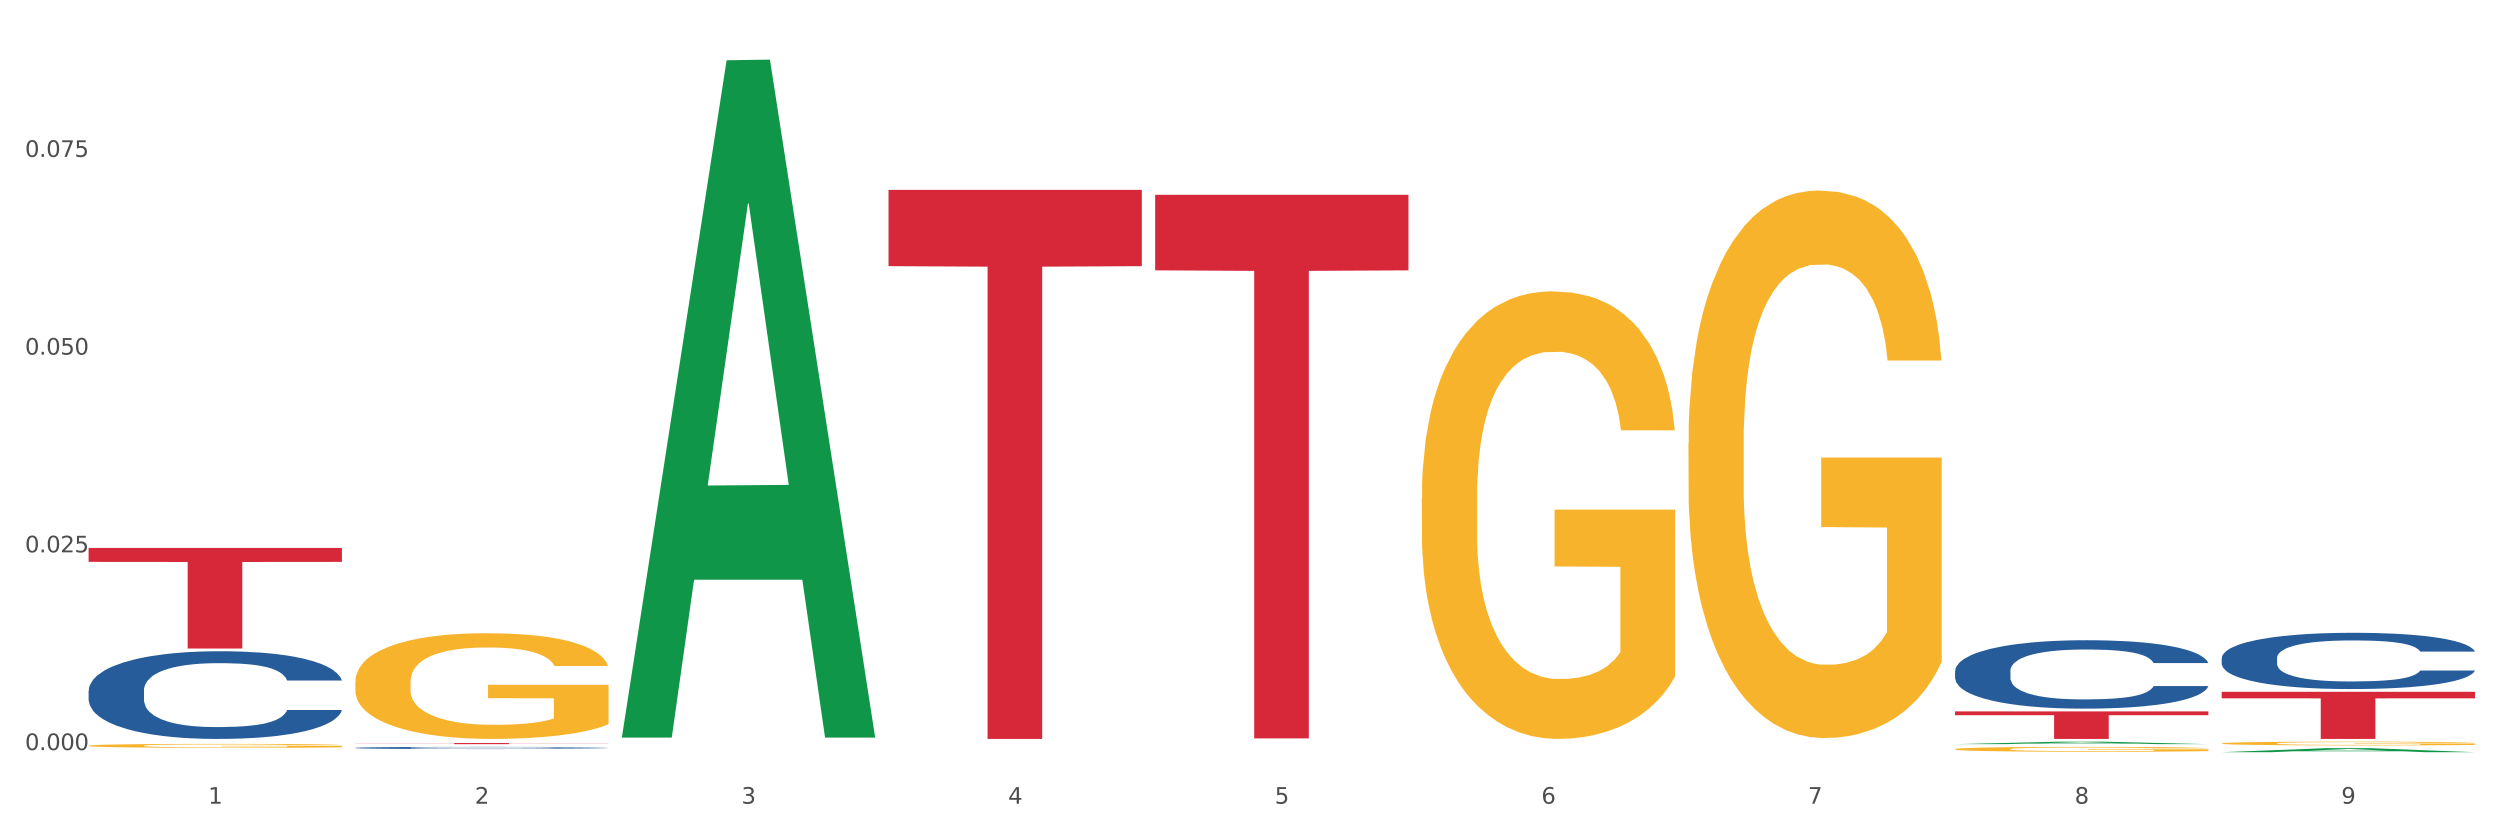 <?xml version="1.0" encoding="utf-8" standalone="no"?>
<!DOCTYPE svg PUBLIC "-//W3C//DTD SVG 1.1//EN"
  "http://www.w3.org/Graphics/SVG/1.1/DTD/svg11.dtd">
<svg xmlns:xlink="http://www.w3.org/1999/xlink" width="1080pt" height="360pt" viewBox="0 0 1080 360" xmlns="http://www.w3.org/2000/svg" version="1.1">
 <rect x="0" y="0" width="1080" height="360" fill="#333333" stroke="none"/>
 <defs>
  <style type="text/css">*{stroke-linejoin: round; stroke-linecap: butt}</style>
 </defs>
 <g id="figure_1">
  <g id="patch_1">
   <path d="M 0 360 
L 1080 360 
L 1080 0 
L 0 0 
z
" style="fill: #ffffff; stroke: #ffffff; stroke-linejoin: miter"/>
  </g>
  <g id="axes_1">
   <g id="matplotlib.axis_1">
    <g id="xtick_1">
     <g id="text_1">
      <!-- 1 -->
      <g style="fill: #4d4d4d" transform="translate(89.942 347.204) scale(0.096 -0.096)">
       <defs>
        <path id="DejaVuSans-31" d="M 794 531 
L 1825 531 
L 1825 4091 
L 703 3866 
L 703 4441 
L 1819 4666 
L 2450 4666 
L 2450 531 
L 3481 531 
L 3481 0 
L 794 0 
L 794 531 
z
" transform="scale(0.016)"/>
       </defs>
       <use xlink:href="#DejaVuSans-31"/>
      </g>
     </g>
    </g>
    <g id="xtick_2">
     <g id="text_2">
      <!-- 2 -->
      <g style="fill: #4d4d4d" transform="translate(205.129 347.204) scale(0.096 -0.096)">
       <defs>
        <path id="DejaVuSans-32" d="M 1228 531 
L 3431 531 
L 3431 0 
L 469 0 
L 469 531 
Q 828 903 1448 1529 
Q 2069 2156 2228 2338 
Q 2531 2678 2651 2914 
Q 2772 3150 2772 3378 
Q 2772 3750 2511 3984 
Q 2250 4219 1831 4219 
Q 1534 4219 1204 4116 
Q 875 4013 500 3803 
L 500 4441 
Q 881 4594 1212 4672 
Q 1544 4750 1819 4750 
Q 2544 4750 2975 4387 
Q 3406 4025 3406 3419 
Q 3406 3131 3298 2873 
Q 3191 2616 2906 2266 
Q 2828 2175 2409 1742 
Q 1991 1309 1228 531 
z
" transform="scale(0.016)"/>
       </defs>
       <use xlink:href="#DejaVuSans-32"/>
      </g>
     </g>
    </g>
    <g id="xtick_3">
     <g id="text_3">
      <!-- 3 -->
      <g style="fill: #4d4d4d" transform="translate(320.315 347.204) scale(0.096 -0.096)">
       <defs>
        <path id="DejaVuSans-33" d="M 2597 2516 
Q 3050 2419 3304 2112 
Q 3559 1806 3559 1356 
Q 3559 666 3084 287 
Q 2609 -91 1734 -91 
Q 1441 -91 1130 -33 
Q 819 25 488 141 
L 488 750 
Q 750 597 1062 519 
Q 1375 441 1716 441 
Q 2309 441 2620 675 
Q 2931 909 2931 1356 
Q 2931 1769 2642 2001 
Q 2353 2234 1838 2234 
L 1294 2234 
L 1294 2753 
L 1863 2753 
Q 2328 2753 2575 2939 
Q 2822 3125 2822 3475 
Q 2822 3834 2567 4026 
Q 2313 4219 1838 4219 
Q 1578 4219 1281 4162 
Q 984 4106 628 3988 
L 628 4550 
Q 988 4650 1302 4700 
Q 1616 4750 1894 4750 
Q 2613 4750 3031 4423 
Q 3450 4097 3450 3541 
Q 3450 3153 3228 2886 
Q 3006 2619 2597 2516 
z
" transform="scale(0.016)"/>
       </defs>
       <use xlink:href="#DejaVuSans-33"/>
      </g>
     </g>
    </g>
    <g id="xtick_4">
     <g id="text_4">
      <!-- 4 -->
      <g style="fill: #4d4d4d" transform="translate(435.501 347.204) scale(0.096 -0.096)">
       <defs>
        <path id="DejaVuSans-34" d="M 2419 4116 
L 825 1625 
L 2419 1625 
L 2419 4116 
z
M 2253 4666 
L 3047 4666 
L 3047 1625 
L 3713 1625 
L 3713 1100 
L 3047 1100 
L 3047 0 
L 2419 0 
L 2419 1100 
L 313 1100 
L 313 1709 
L 2253 4666 
z
" transform="scale(0.016)"/>
       </defs>
       <use xlink:href="#DejaVuSans-34"/>
      </g>
     </g>
    </g>
    <g id="xtick_5">
     <g id="text_5">
      <!-- 5 -->
      <g style="fill: #4d4d4d" transform="translate(550.688 347.204) scale(0.096 -0.096)">
       <defs>
        <path id="DejaVuSans-35" d="M 691 4666 
L 3169 4666 
L 3169 4134 
L 1269 4134 
L 1269 2991 
Q 1406 3038 1543 3061 
Q 1681 3084 1819 3084 
Q 2600 3084 3056 2656 
Q 3513 2228 3513 1497 
Q 3513 744 3044 326 
Q 2575 -91 1722 -91 
Q 1428 -91 1123 -41 
Q 819 9 494 109 
L 494 744 
Q 775 591 1075 516 
Q 1375 441 1709 441 
Q 2250 441 2565 725 
Q 2881 1009 2881 1497 
Q 2881 1984 2565 2268 
Q 2250 2553 1709 2553 
Q 1456 2553 1204 2497 
Q 953 2441 691 2322 
L 691 4666 
z
" transform="scale(0.016)"/>
       </defs>
       <use xlink:href="#DejaVuSans-35"/>
      </g>
     </g>
    </g>
    <g id="xtick_6">
     <g id="text_6">
      <!-- 6 -->
      <g style="fill: #4d4d4d" transform="translate(665.874 347.204) scale(0.096 -0.096)">
       <defs>
        <path id="DejaVuSans-36" d="M 2113 2584 
Q 1688 2584 1439 2293 
Q 1191 2003 1191 1497 
Q 1191 994 1439 701 
Q 1688 409 2113 409 
Q 2538 409 2786 701 
Q 3034 994 3034 1497 
Q 3034 2003 2786 2293 
Q 2538 2584 2113 2584 
z
M 3366 4563 
L 3366 3988 
Q 3128 4100 2886 4159 
Q 2644 4219 2406 4219 
Q 1781 4219 1451 3797 
Q 1122 3375 1075 2522 
Q 1259 2794 1537 2939 
Q 1816 3084 2150 3084 
Q 2853 3084 3261 2657 
Q 3669 2231 3669 1497 
Q 3669 778 3244 343 
Q 2819 -91 2113 -91 
Q 1303 -91 875 529 
Q 447 1150 447 2328 
Q 447 3434 972 4092 
Q 1497 4750 2381 4750 
Q 2619 4750 2861 4703 
Q 3103 4656 3366 4563 
z
" transform="scale(0.016)"/>
       </defs>
       <use xlink:href="#DejaVuSans-36"/>
      </g>
     </g>
    </g>
    <g id="xtick_7">
     <g id="text_7">
      <!-- 7 -->
      <g style="fill: #4d4d4d" transform="translate(781.06 347.204) scale(0.096 -0.096)">
       <defs>
        <path id="DejaVuSans-37" d="M 525 4666 
L 3525 4666 
L 3525 4397 
L 1831 0 
L 1172 0 
L 2766 4134 
L 525 4134 
L 525 4666 
z
" transform="scale(0.016)"/>
       </defs>
       <use xlink:href="#DejaVuSans-37"/>
      </g>
     </g>
    </g>
    <g id="xtick_8">
     <g id="text_8">
      <!-- 8 -->
      <g style="fill: #4d4d4d" transform="translate(896.246 347.204) scale(0.096 -0.096)">
       <defs>
        <path id="DejaVuSans-38" d="M 2034 2216 
Q 1584 2216 1326 1975 
Q 1069 1734 1069 1313 
Q 1069 891 1326 650 
Q 1584 409 2034 409 
Q 2484 409 2743 651 
Q 3003 894 3003 1313 
Q 3003 1734 2745 1975 
Q 2488 2216 2034 2216 
z
M 1403 2484 
Q 997 2584 770 2862 
Q 544 3141 544 3541 
Q 544 4100 942 4425 
Q 1341 4750 2034 4750 
Q 2731 4750 3128 4425 
Q 3525 4100 3525 3541 
Q 3525 3141 3298 2862 
Q 3072 2584 2669 2484 
Q 3125 2378 3379 2068 
Q 3634 1759 3634 1313 
Q 3634 634 3220 271 
Q 2806 -91 2034 -91 
Q 1263 -91 848 271 
Q 434 634 434 1313 
Q 434 1759 690 2068 
Q 947 2378 1403 2484 
z
M 1172 3481 
Q 1172 3119 1398 2916 
Q 1625 2713 2034 2713 
Q 2441 2713 2670 2916 
Q 2900 3119 2900 3481 
Q 2900 3844 2670 4047 
Q 2441 4250 2034 4250 
Q 1625 4250 1398 4047 
Q 1172 3844 1172 3481 
z
" transform="scale(0.016)"/>
       </defs>
       <use xlink:href="#DejaVuSans-38"/>
      </g>
     </g>
    </g>
    <g id="xtick_9">
     <g id="text_9">
      <!-- 9 -->
      <g style="fill: #4d4d4d" transform="translate(1011.433 347.204) scale(0.096 -0.096)">
       <defs>
        <path id="DejaVuSans-39" d="M 703 97 
L 703 672 
Q 941 559 1184 500 
Q 1428 441 1663 441 
Q 2288 441 2617 861 
Q 2947 1281 2994 2138 
Q 2813 1869 2534 1725 
Q 2256 1581 1919 1581 
Q 1219 1581 811 2004 
Q 403 2428 403 3163 
Q 403 3881 828 4315 
Q 1253 4750 1959 4750 
Q 2769 4750 3195 4129 
Q 3622 3509 3622 2328 
Q 3622 1225 3098 567 
Q 2575 -91 1691 -91 
Q 1453 -91 1209 -44 
Q 966 3 703 97 
z
M 1959 2075 
Q 2384 2075 2632 2365 
Q 2881 2656 2881 3163 
Q 2881 3666 2632 3958 
Q 2384 4250 1959 4250 
Q 1534 4250 1286 3958 
Q 1038 3666 1038 3163 
Q 1038 2656 1286 2365 
Q 1534 2075 1959 2075 
z
" transform="scale(0.016)"/>
       </defs>
       <use xlink:href="#DejaVuSans-39"/>
      </g>
     </g>
    </g>
    <g id="xtick_10"/>
    <g id="xtick_11"/>
    <g id="xtick_12"/>
    <g id="xtick_13"/>
    <g id="xtick_14"/>
    <g id="xtick_15"/>
    <g id="xtick_16"/>
    <g id="xtick_17"/>
   </g>
   <g id="matplotlib.axis_2">
    <g id="ytick_1">
     <g id="text_10">
      <!-- 0.000 -->
      <g style="fill: #4d4d4d" transform="translate(10.8 324.041) scale(0.096 -0.096)">
       <defs>
        <path id="DejaVuSans-30" d="M 2034 4250 
Q 1547 4250 1301 3770 
Q 1056 3291 1056 2328 
Q 1056 1369 1301 889 
Q 1547 409 2034 409 
Q 2525 409 2770 889 
Q 3016 1369 3016 2328 
Q 3016 3291 2770 3770 
Q 2525 4250 2034 4250 
z
M 2034 4750 
Q 2819 4750 3233 4129 
Q 3647 3509 3647 2328 
Q 3647 1150 3233 529 
Q 2819 -91 2034 -91 
Q 1250 -91 836 529 
Q 422 1150 422 2328 
Q 422 3509 836 4129 
Q 1250 4750 2034 4750 
z
" transform="scale(0.016)"/>
        <path id="DejaVuSans-2e" d="M 684 794 
L 1344 794 
L 1344 0 
L 684 0 
L 684 794 
z
" transform="scale(0.016)"/>
       </defs>
       <use xlink:href="#DejaVuSans-30"/>
       <use xlink:href="#DejaVuSans-2e" transform="translate(63.623 0)"/>
       <use xlink:href="#DejaVuSans-30" transform="translate(95.41 0)"/>
       <use xlink:href="#DejaVuSans-30" transform="translate(159.033 0)"/>
       <use xlink:href="#DejaVuSans-30" transform="translate(222.656 0)"/>
      </g>
     </g>
    </g>
    <g id="ytick_2">
     <g id="text_11">
      <!-- 0.025 -->
      <g style="fill: #4d4d4d" transform="translate(10.8 238.621) scale(0.096 -0.096)">
       <use xlink:href="#DejaVuSans-30"/>
       <use xlink:href="#DejaVuSans-2e" transform="translate(63.623 0)"/>
       <use xlink:href="#DejaVuSans-30" transform="translate(95.41 0)"/>
       <use xlink:href="#DejaVuSans-32" transform="translate(159.033 0)"/>
       <use xlink:href="#DejaVuSans-35" transform="translate(222.656 0)"/>
      </g>
     </g>
    </g>
    <g id="ytick_3">
     <g id="text_12">
      <!-- 0.050 -->
      <g style="fill: #4d4d4d" transform="translate(10.8 153.201) scale(0.096 -0.096)">
       <use xlink:href="#DejaVuSans-30"/>
       <use xlink:href="#DejaVuSans-2e" transform="translate(63.623 0)"/>
       <use xlink:href="#DejaVuSans-30" transform="translate(95.41 0)"/>
       <use xlink:href="#DejaVuSans-35" transform="translate(159.033 0)"/>
       <use xlink:href="#DejaVuSans-30" transform="translate(222.656 0)"/>
      </g>
     </g>
    </g>
    <g id="ytick_4">
     <g id="text_13">
      <!-- 0.075 -->
      <g style="fill: #4d4d4d" transform="translate(10.8 67.781) scale(0.096 -0.096)">
       <use xlink:href="#DejaVuSans-30"/>
       <use xlink:href="#DejaVuSans-2e" transform="translate(63.623 0)"/>
       <use xlink:href="#DejaVuSans-30" transform="translate(95.41 0)"/>
       <use xlink:href="#DejaVuSans-37" transform="translate(159.033 0)"/>
       <use xlink:href="#DejaVuSans-35" transform="translate(222.656 0)"/>
      </g>
     </g>
    </g>
    <g id="ytick_5"/>
    <g id="ytick_6"/>
    <g id="ytick_7"/>
    <g id="ytick_8"/>
   </g>
   <g id="PolyCollection_1">
    <path d="M 268.656 318.095 
L 268.768 317.82 
L 313.893 26.035 
L 332.62 25.759 
L 378.082 318.645 
L 356.423 318.645 
L 346.608 250.443 
L 300.017 250.443 
L 299.679 251.543 
L 290.202 318.645 
L 268.656 318.645 
L 268.656 318.095 
L 305.883 209.741 
L 340.742 209.466 
L 323.482 88.187 
L 323.256 87.637 
L 323.031 88.462 
L 305.77 209.466 
L 305.883 209.741 
L 268.656 318.095 
z
" clip-path="url(#p4f42f51619)" style="fill: #109648"/>
    <path d="M 614.214 215.208 
L 614.343 215.031 
L 614.343 208.674 
L 614.602 203.2 
L 615.894 189.957 
L 617.832 179.009 
L 619.253 173.181 
L 620.674 168.414 
L 622.353 163.646 
L 624.421 158.702 
L 628.167 151.462 
L 630.493 147.754 
L 633.335 143.869 
L 638.503 138.218 
L 642.249 135.04 
L 646.125 132.391 
L 652.456 129.212 
L 656.59 127.8 
L 660.982 126.74 
L 666.279 126.034 
L 670.284 125.857 
L 679.069 126.387 
L 686.563 127.976 
L 690.18 129.212 
L 694.831 131.331 
L 697.286 132.744 
L 701.291 135.569 
L 705.425 139.278 
L 708.267 142.456 
L 712.531 148.46 
L 715.76 154.464 
L 718.732 161.88 
L 720.282 167.001 
L 721.445 171.769 
L 722.478 177.243 
L 723.512 185.895 
L 700.257 185.895 
L 699.353 179.715 
L 697.932 173.888 
L 695.865 168.237 
L 694.056 164.705 
L 690.955 160.291 
L 688.113 157.466 
L 685.142 155.347 
L 681.524 153.581 
L 678.682 152.698 
L 674.677 151.992 
L 666.796 152.168 
L 661.499 153.581 
L 657.882 155.347 
L 655.556 156.936 
L 653.489 158.702 
L 651.164 161.174 
L 648.451 164.882 
L 646.513 168.237 
L 644.575 172.475 
L 643.024 176.713 
L 641.603 181.657 
L 640.441 186.955 
L 639.536 192.429 
L 638.761 199.139 
L 638.115 210.264 
L 638.115 234.455 
L 638.373 239.929 
L 639.019 247.169 
L 639.795 252.643 
L 641.087 259.177 
L 642.249 263.591 
L 644.446 269.948 
L 646.9 275.246 
L 648.838 278.601 
L 650.776 281.426 
L 654.135 285.311 
L 657.882 288.49 
L 661.112 290.432 
L 665.504 292.198 
L 668.476 292.904 
L 671.059 293.257 
L 677.39 293.257 
L 681.912 292.728 
L 686.95 291.491 
L 690.826 289.902 
L 694.056 287.96 
L 697.673 284.781 
L 699.999 281.779 
L 699.999 244.874 
L 671.576 244.697 
L 671.576 220.152 
L 723.641 220.152 
L 723.641 292.198 
L 721.445 295.906 
L 718.99 299.261 
L 716.406 302.263 
L 712.531 305.971 
L 707.88 309.503 
L 703.745 311.975 
L 699.353 314.094 
L 694.185 316.036 
L 687.467 317.802 
L 683.333 318.509 
L 678.165 319.038 
L 672.093 319.215 
L 666.796 318.862 
L 661.628 317.979 
L 656.202 316.39 
L 650.905 314.094 
L 646.9 311.798 
L 642.895 308.973 
L 638.632 305.265 
L 635.273 301.733 
L 632.689 298.555 
L 629.847 294.493 
L 626.746 289.196 
L 624.421 284.428 
L 622.353 279.484 
L 620.157 273.127 
L 618.607 267.653 
L 617.057 260.766 
L 616.152 255.645 
L 615.119 247.699 
L 614.343 236.574 
L 614.214 215.208 
z
" clip-path="url(#p4f42f51619)" style="fill: #f7b32b"/>
    <path d="M 729.401 191.611 
L 729.53 191.395 
L 729.53 183.618 
L 729.788 176.921 
L 731.08 160.719 
L 733.018 147.325 
L 734.439 140.196 
L 735.86 134.363 
L 737.54 128.53 
L 739.607 122.482 
L 743.353 113.624 
L 745.679 109.088 
L 748.521 104.335 
L 753.689 97.422 
L 757.436 93.534 
L 761.311 90.293 
L 767.642 86.405 
L 771.776 84.677 
L 776.169 83.381 
L 781.466 82.516 
L 785.471 82.3 
L 794.256 82.948 
L 801.749 84.893 
L 805.366 86.405 
L 810.017 88.997 
L 812.472 90.725 
L 816.477 94.182 
L 820.611 98.719 
L 823.453 102.607 
L 827.717 109.952 
L 830.947 117.297 
L 833.918 126.37 
L 835.468 132.635 
L 836.631 138.468 
L 837.665 145.165 
L 838.698 155.75 
L 815.443 155.75 
L 814.539 148.189 
L 813.118 141.06 
L 811.051 134.147 
L 809.242 129.827 
L 806.142 124.426 
L 803.299 120.969 
L 800.328 118.377 
L 796.71 116.217 
L 793.868 115.137 
L 789.863 114.273 
L 781.982 114.489 
L 776.685 116.217 
L 773.068 118.377 
L 770.742 120.321 
L 768.675 122.482 
L 766.35 125.506 
L 763.637 130.043 
L 761.699 134.147 
L 759.761 139.332 
L 758.211 144.517 
L 756.79 150.565 
L 755.627 157.046 
L 754.722 163.743 
L 753.947 171.952 
L 753.301 185.562 
L 753.301 215.158 
L 753.56 221.855 
L 754.206 230.712 
L 754.981 237.409 
L 756.273 245.402 
L 757.436 250.802 
L 759.632 258.579 
L 762.087 265.06 
L 764.024 269.165 
L 765.962 272.621 
L 769.321 277.374 
L 773.068 281.262 
L 776.298 283.639 
L 780.69 285.799 
L 783.662 286.663 
L 786.246 287.095 
L 792.576 287.095 
L 797.098 286.447 
L 802.137 284.935 
L 806.012 282.991 
L 809.242 280.614 
L 812.86 276.726 
L 815.185 273.053 
L 815.185 227.903 
L 786.762 227.687 
L 786.762 197.659 
L 838.827 197.659 
L 838.827 285.799 
L 836.631 290.336 
L 834.177 294.44 
L 831.593 298.113 
L 827.717 302.649 
L 823.066 306.97 
L 818.932 309.994 
L 814.539 312.586 
L 809.371 314.963 
L 802.653 317.123 
L 798.519 317.987 
L 793.351 318.635 
L 787.279 318.851 
L 781.982 318.419 
L 776.815 317.339 
L 771.388 315.395 
L 766.092 312.586 
L 762.087 309.778 
L 758.082 306.322 
L 753.818 301.785 
L 750.459 297.465 
L 747.875 293.576 
L 745.033 288.607 
L 741.932 282.126 
L 739.607 276.294 
L 737.54 270.245 
L 735.343 262.468 
L 733.793 255.771 
L 732.243 247.346 
L 731.338 241.081 
L 730.305 231.36 
L 729.53 217.75 
L 729.401 191.611 
z
" clip-path="url(#p4f42f51619)" style="fill: #f7b32b"/>
    <path d="M 844.587 323.633 
L 844.716 323.631 
L 844.716 323.561 
L 844.974 323.502 
L 846.266 323.357 
L 848.204 323.238 
L 849.625 323.174 
L 851.046 323.122 
L 852.726 323.07 
L 854.793 323.016 
L 858.54 322.937 
L 860.865 322.897 
L 863.707 322.854 
L 868.875 322.793 
L 872.622 322.758 
L 876.498 322.729 
L 882.828 322.694 
L 886.962 322.679 
L 891.355 322.667 
L 896.652 322.66 
L 900.657 322.658 
L 909.442 322.664 
L 916.935 322.681 
L 920.553 322.694 
L 925.204 322.717 
L 927.658 322.733 
L 931.663 322.764 
L 935.797 322.804 
L 938.64 322.839 
L 942.903 322.904 
L 946.133 322.97 
L 949.104 323.051 
L 950.655 323.107 
L 951.817 323.159 
L 952.851 323.218 
L 953.885 323.313 
L 930.63 323.313 
L 929.725 323.245 
L 928.304 323.182 
L 926.237 323.12 
L 924.428 323.082 
L 921.328 323.033 
L 918.486 323.003 
L 915.514 322.98 
L 911.897 322.96 
L 909.054 322.951 
L 905.049 322.943 
L 897.169 322.945 
L 891.872 322.96 
L 888.254 322.98 
L 885.929 322.997 
L 883.862 323.016 
L 881.536 323.043 
L 878.823 323.084 
L 876.885 323.12 
L 874.947 323.166 
L 873.397 323.213 
L 871.976 323.267 
L 870.813 323.324 
L 869.909 323.384 
L 869.134 323.457 
L 868.488 323.579 
L 868.488 323.843 
L 868.746 323.902 
L 869.392 323.981 
L 870.167 324.041 
L 871.459 324.112 
L 872.622 324.161 
L 874.818 324.23 
L 877.273 324.288 
L 879.211 324.324 
L 881.149 324.355 
L 884.508 324.398 
L 888.254 324.432 
L 891.484 324.453 
L 895.877 324.473 
L 898.848 324.48 
L 901.432 324.484 
L 907.762 324.484 
L 912.284 324.479 
L 917.323 324.465 
L 921.199 324.448 
L 924.428 324.426 
L 928.046 324.392 
L 930.371 324.359 
L 930.371 323.956 
L 901.949 323.954 
L 901.949 323.687 
L 954.014 323.687 
L 954.014 324.473 
L 951.817 324.513 
L 949.363 324.55 
L 946.779 324.583 
L 942.903 324.623 
L 938.252 324.662 
L 934.118 324.689 
L 929.725 324.712 
L 924.558 324.733 
L 917.84 324.752 
L 913.705 324.76 
L 908.538 324.766 
L 902.466 324.768 
L 897.169 324.764 
L 892.001 324.754 
L 886.575 324.737 
L 881.278 324.712 
L 877.273 324.687 
L 873.268 324.656 
L 869.004 324.615 
L 865.645 324.577 
L 863.061 324.542 
L 860.219 324.498 
L 857.119 324.44 
L 854.793 324.388 
L 852.726 324.334 
L 850.53 324.265 
L 848.979 324.205 
L 847.429 324.13 
L 846.525 324.074 
L 845.491 323.987 
L 844.716 323.866 
L 844.587 323.633 
z
" clip-path="url(#p4f42f51619)" style="fill: #f7b32b"/>
    <path d="M 959.773 321.142 
L 959.902 321.14 
L 959.902 321.087 
L 960.161 321.041 
L 961.453 320.93 
L 963.39 320.839 
L 964.812 320.79 
L 966.233 320.75 
L 967.912 320.71 
L 969.979 320.668 
L 973.726 320.608 
L 976.051 320.577 
L 978.894 320.544 
L 984.061 320.497 
L 987.808 320.47 
L 991.684 320.448 
L 998.014 320.422 
L 1002.149 320.41 
L 1006.541 320.401 
L 1011.838 320.395 
L 1015.843 320.393 
L 1024.628 320.398 
L 1032.121 320.411 
L 1035.739 320.422 
L 1040.39 320.439 
L 1042.845 320.451 
L 1046.85 320.475 
L 1050.984 320.506 
L 1053.826 320.532 
L 1058.089 320.583 
L 1061.319 320.633 
L 1064.291 320.695 
L 1065.841 320.738 
L 1067.004 320.778 
L 1068.037 320.824 
L 1069.071 320.896 
L 1045.816 320.896 
L 1044.912 320.844 
L 1043.49 320.796 
L 1041.423 320.748 
L 1039.615 320.719 
L 1036.514 320.682 
L 1033.672 320.658 
L 1030.7 320.64 
L 1027.083 320.626 
L 1024.241 320.618 
L 1020.236 320.612 
L 1012.355 320.614 
L 1007.058 320.626 
L 1003.44 320.64 
L 1001.115 320.654 
L 999.048 320.668 
L 996.722 320.689 
L 994.009 320.72 
L 992.071 320.748 
L 990.134 320.784 
L 988.583 320.819 
L 987.162 320.861 
L 985.999 320.905 
L 985.095 320.951 
L 984.32 321.007 
L 983.674 321.1 
L 983.674 321.303 
L 983.932 321.349 
L 984.578 321.409 
L 985.353 321.455 
L 986.645 321.51 
L 987.808 321.547 
L 990.004 321.6 
L 992.459 321.644 
L 994.397 321.672 
L 996.335 321.696 
L 999.694 321.729 
L 1003.44 321.755 
L 1006.67 321.772 
L 1011.063 321.786 
L 1014.034 321.792 
L 1016.618 321.795 
L 1022.949 321.795 
L 1027.47 321.791 
L 1032.509 321.78 
L 1036.385 321.767 
L 1039.615 321.751 
L 1043.232 321.724 
L 1045.558 321.699 
L 1045.558 321.39 
L 1017.135 321.389 
L 1017.135 321.183 
L 1069.2 321.183 
L 1069.2 321.786 
L 1067.004 321.817 
L 1064.549 321.845 
L 1061.965 321.871 
L 1058.089 321.902 
L 1053.438 321.931 
L 1049.304 321.952 
L 1044.912 321.97 
L 1039.744 321.986 
L 1033.026 322.001 
L 1028.892 322.007 
L 1023.724 322.011 
L 1017.652 322.013 
L 1012.355 322.01 
L 1007.187 322.002 
L 1001.761 321.989 
L 996.464 321.97 
L 992.459 321.95 
L 988.454 321.927 
L 984.191 321.896 
L 980.832 321.866 
L 978.248 321.84 
L 975.405 321.806 
L 972.305 321.761 
L 969.979 321.721 
L 967.912 321.68 
L 965.716 321.627 
L 964.166 321.581 
L 962.615 321.523 
L 961.711 321.48 
L 960.677 321.414 
L 959.902 321.321 
L 959.773 321.142 
z
" clip-path="url(#p4f42f51619)" style="fill: #f7b32b"/>
    <path d="M 38.283 236.696 
L 147.71 236.696 
L 147.71 242.736 
L 104.665 242.777 
L 104.665 280.158 
L 81.068 280.158 
L 81.068 242.777 
L 38.283 242.736 
L 38.283 236.737 
L 38.283 236.696 
z
" clip-path="url(#p4f42f51619)" style="fill: #d62839"/>
    <path d="M 153.469 320.989 
L 262.896 320.989 
L 262.896 321.057 
L 219.851 321.057 
L 219.851 321.479 
L 196.255 321.479 
L 196.255 321.057 
L 153.469 321.057 
L 153.469 320.989 
L 153.469 320.989 
z
" clip-path="url(#p4f42f51619)" style="fill: #d62839"/>
    <path d="M 383.842 82.014 
L 493.269 82.014 
L 493.269 114.977 
L 450.224 115.2 
L 450.224 319.215 
L 426.627 319.215 
L 426.627 115.2 
L 383.842 114.977 
L 383.842 82.237 
L 383.842 82.014 
z
" clip-path="url(#p4f42f51619)" style="fill: #d62839"/>
    <path d="M 499.028 84.158 
L 608.455 84.158 
L 608.455 116.793 
L 565.41 117.014 
L 565.41 318.998 
L 541.813 318.998 
L 541.813 117.014 
L 499.028 116.793 
L 499.028 84.379 
L 499.028 84.158 
z
" clip-path="url(#p4f42f51619)" style="fill: #d62839"/>
    <path d="M 844.587 307.314 
L 954.014 307.314 
L 954.014 308.967 
L 910.969 308.979 
L 910.969 319.215 
L 887.372 319.215 
L 887.372 308.979 
L 844.587 308.967 
L 844.587 307.325 
L 844.587 307.314 
z
" clip-path="url(#p4f42f51619)" style="fill: #d62839"/>
    <path d="M 959.773 298.847 
L 1069.2 298.847 
L 1069.2 301.678 
L 1026.155 301.697 
L 1026.155 319.215 
L 1002.558 319.215 
L 1002.558 301.697 
L 959.773 301.678 
L 959.773 298.867 
L 959.773 298.847 
z
" clip-path="url(#p4f42f51619)" style="fill: #d62839"/>
    <path d="M 153.469 294.658 
L 153.598 294.616 
L 153.598 293.115 
L 153.857 291.823 
L 155.149 288.696 
L 157.087 286.111 
L 158.508 284.735 
L 159.929 283.609 
L 161.608 282.483 
L 163.676 281.316 
L 167.422 279.607 
L 169.748 278.731 
L 172.59 277.814 
L 177.758 276.48 
L 181.504 275.729 
L 185.38 275.104 
L 191.711 274.353 
L 195.845 274.02 
L 200.237 273.77 
L 205.534 273.603 
L 209.539 273.561 
L 218.324 273.686 
L 225.818 274.061 
L 229.435 274.353 
L 234.086 274.854 
L 236.541 275.187 
L 240.546 275.854 
L 244.68 276.73 
L 247.522 277.48 
L 251.786 278.898 
L 255.015 280.315 
L 257.987 282.067 
L 259.537 283.276 
L 260.7 284.401 
L 261.733 285.694 
L 262.767 287.737 
L 239.512 287.737 
L 238.608 286.278 
L 237.187 284.902 
L 235.12 283.567 
L 233.311 282.734 
L 230.21 281.691 
L 227.368 281.024 
L 224.397 280.524 
L 220.779 280.107 
L 217.937 279.899 
L 213.932 279.732 
L 206.051 279.773 
L 200.754 280.107 
L 197.137 280.524 
L 194.811 280.899 
L 192.744 281.316 
L 190.419 281.9 
L 187.706 282.775 
L 185.768 283.567 
L 183.83 284.568 
L 182.279 285.569 
L 180.858 286.736 
L 179.696 287.987 
L 178.791 289.279 
L 178.016 290.864 
L 177.37 293.49 
L 177.37 299.202 
L 177.628 300.495 
L 178.274 302.204 
L 179.05 303.497 
L 180.342 305.039 
L 181.504 306.082 
L 183.701 307.583 
L 186.155 308.833 
L 188.093 309.626 
L 190.031 310.293 
L 193.39 311.21 
L 197.137 311.96 
L 200.367 312.419 
L 204.759 312.836 
L 207.731 313.003 
L 210.314 313.086 
L 216.645 313.086 
L 221.167 312.961 
L 226.205 312.669 
L 230.081 312.294 
L 233.311 311.835 
L 236.928 311.085 
L 239.254 310.376 
L 239.254 301.662 
L 210.831 301.62 
L 210.831 295.825 
L 262.896 295.825 
L 262.896 312.836 
L 260.7 313.711 
L 258.245 314.504 
L 255.661 315.212 
L 251.786 316.088 
L 247.135 316.922 
L 243 317.505 
L 238.608 318.006 
L 233.44 318.464 
L 226.722 318.881 
L 222.588 319.048 
L 217.42 319.173 
L 211.348 319.215 
L 206.051 319.131 
L 200.883 318.923 
L 195.457 318.548 
L 190.16 318.006 
L 186.155 317.464 
L 182.15 316.797 
L 177.887 315.921 
L 174.528 315.087 
L 171.944 314.337 
L 169.102 313.378 
L 166.001 312.127 
L 163.676 311.001 
L 161.608 309.834 
L 159.412 308.333 
L 157.862 307.041 
L 156.312 305.415 
L 155.407 304.205 
L 154.374 302.329 
L 153.598 299.703 
L 153.469 294.658 
z
" clip-path="url(#p4f42f51619)" style="fill: #f7b32b"/>
    <path d="M 959.773 284.287 
L 959.902 284.265 
L 959.902 283.643 
L 960.29 282.8 
L 961.713 281.247 
L 963.524 280.07 
L 966.628 278.695 
L 968.31 278.118 
L 970.509 277.474 
L 975.036 276.431 
L 980.21 275.543 
L 983.831 275.055 
L 986.548 274.744 
L 992.627 274.19 
L 996.119 273.945 
L 999.741 273.746 
L 1002.845 273.613 
L 1008.019 273.457 
L 1012.158 273.391 
L 1016.944 273.368 
L 1020.954 273.391 
L 1026.257 273.479 
L 1034.018 273.746 
L 1036.993 273.901 
L 1041.003 274.167 
L 1045.142 274.522 
L 1048.505 274.878 
L 1052.385 275.388 
L 1056.395 276.054 
L 1060.275 276.897 
L 1062.991 277.674 
L 1065.19 278.495 
L 1067.13 279.493 
L 1068.553 280.581 
L 1069.2 281.491 
L 1045.53 281.491 
L 1044.883 280.67 
L 1043.589 279.782 
L 1042.296 279.183 
L 1040.873 278.695 
L 1038.674 278.14 
L 1036.734 277.785 
L 1033.5 277.363 
L 1030.525 277.097 
L 1028.068 276.941 
L 1025.093 276.808 
L 1018.755 276.675 
L 1014.228 276.675 
L 1011.382 276.719 
L 1007.89 276.83 
L 1004.915 276.986 
L 1001.423 277.252 
L 998.706 277.541 
L 995.99 277.918 
L 994.438 278.184 
L 992.11 278.672 
L 990.557 279.072 
L 988.488 279.76 
L 987.324 280.248 
L 985.254 281.513 
L 984.349 282.445 
L 983.961 283.089 
L 983.702 283.799 
L 983.702 287.261 
L 984.478 288.814 
L 985.125 289.48 
L 986.16 290.235 
L 988.1 291.211 
L 990.946 292.165 
L 993.92 292.853 
L 996.378 293.275 
L 998.706 293.586 
L 1001.035 293.83 
L 1003.88 294.052 
L 1006.208 294.185 
L 1009.701 294.318 
L 1013.84 294.384 
L 1017.073 294.384 
L 1023.67 294.273 
L 1026.645 294.163 
L 1029.491 294.007 
L 1032.595 293.763 
L 1035.053 293.497 
L 1036.475 293.297 
L 1038.804 292.875 
L 1040.614 292.432 
L 1042.167 291.921 
L 1043.201 291.477 
L 1044.366 290.812 
L 1045.271 290.057 
L 1045.53 289.658 
L 1069.2 289.658 
L 1068.683 290.456 
L 1067.777 291.233 
L 1065.966 292.276 
L 1064.544 292.875 
L 1062.345 293.608 
L 1060.016 294.229 
L 1056.783 294.917 
L 1053.808 295.427 
L 1050.703 295.871 
L 1047.34 296.271 
L 1041.261 296.826 
L 1039.062 296.981 
L 1034.406 297.247 
L 1030.784 297.403 
L 1025.481 297.558 
L 1020.048 297.647 
L 1014.357 297.669 
L 1009.313 297.625 
L 1003.751 297.491 
L 1000.258 297.358 
L 996.378 297.158 
L 991.851 296.848 
L 987.583 296.471 
L 983.573 296.027 
L 979.822 295.516 
L 976.329 294.939 
L 971.802 293.985 
L 968.439 293.053 
L 965.982 292.187 
L 964.3 291.455 
L 962.619 290.523 
L 961.713 289.879 
L 960.29 288.326 
L 959.773 286.883 
L 959.773 284.287 
z
" clip-path="url(#p4f42f51619)" style="fill: #255c99"/>
    <path d="M 844.587 289.858 
L 844.716 289.831 
L 844.716 289.075 
L 845.104 288.05 
L 846.527 286.16 
L 848.338 284.73 
L 851.442 283.056 
L 853.124 282.354 
L 855.323 281.571 
L 859.85 280.303 
L 865.024 279.223 
L 868.645 278.629 
L 871.361 278.251 
L 877.441 277.576 
L 880.933 277.28 
L 884.555 277.037 
L 887.659 276.875 
L 892.833 276.686 
L 896.972 276.605 
L 901.758 276.578 
L 905.768 276.605 
L 911.071 276.713 
L 918.832 277.037 
L 921.807 277.226 
L 925.816 277.549 
L 929.955 277.981 
L 933.318 278.413 
L 937.199 279.034 
L 941.208 279.844 
L 945.089 280.87 
L 947.805 281.814 
L 950.004 282.813 
L 951.944 284.028 
L 953.367 285.35 
L 954.014 286.457 
L 930.343 286.457 
L 929.697 285.458 
L 928.403 284.379 
L 927.11 283.65 
L 925.687 283.056 
L 923.488 282.381 
L 921.548 281.949 
L 918.314 281.436 
L 915.339 281.113 
L 912.882 280.924 
L 909.907 280.762 
L 903.569 280.6 
L 899.042 280.6 
L 896.196 280.654 
L 892.704 280.789 
L 889.729 280.978 
L 886.236 281.302 
L 883.52 281.652 
L 880.804 282.111 
L 879.252 282.435 
L 876.923 283.029 
L 875.371 283.515 
L 873.302 284.352 
L 872.138 284.946 
L 870.068 286.484 
L 869.163 287.618 
L 868.775 288.401 
L 868.516 289.264 
L 868.516 293.475 
L 869.292 295.365 
L 869.939 296.175 
L 870.973 297.092 
L 872.914 298.28 
L 875.759 299.441 
L 878.734 300.278 
L 881.192 300.79 
L 883.52 301.168 
L 885.848 301.465 
L 888.694 301.735 
L 891.022 301.897 
L 894.514 302.059 
L 898.654 302.14 
L 901.887 302.14 
L 908.484 302.005 
L 911.459 301.87 
L 914.304 301.681 
L 917.409 301.384 
L 919.866 301.06 
L 921.289 300.817 
L 923.617 300.305 
L 925.428 299.765 
L 926.98 299.144 
L 928.015 298.604 
L 929.179 297.794 
L 930.085 296.876 
L 930.343 296.391 
L 954.014 296.391 
L 953.496 297.362 
L 952.591 298.307 
L 950.78 299.576 
L 949.357 300.305 
L 947.158 301.195 
L 944.83 301.951 
L 941.597 302.788 
L 938.622 303.409 
L 935.517 303.949 
L 932.154 304.435 
L 926.075 305.109 
L 923.876 305.298 
L 919.22 305.622 
L 915.598 305.811 
L 910.295 306 
L 904.862 306.108 
L 899.171 306.135 
L 894.126 306.081 
L 888.565 305.919 
L 885.072 305.757 
L 881.192 305.514 
L 876.665 305.136 
L 872.396 304.677 
L 868.387 304.138 
L 864.635 303.517 
L 861.143 302.815 
L 856.616 301.654 
L 853.253 300.521 
L 850.795 299.468 
L 849.114 298.577 
L 847.432 297.443 
L 846.527 296.661 
L 845.104 294.771 
L 844.587 293.016 
L 844.587 289.858 
z
" clip-path="url(#p4f42f51619)" style="fill: #255c99"/>
    <path d="M 153.469 323.075 
L 153.599 323.074 
L 153.599 323.05 
L 153.987 323.018 
L 155.409 322.958 
L 157.22 322.914 
L 160.325 322.861 
L 162.006 322.839 
L 164.205 322.814 
L 168.732 322.775 
L 173.906 322.741 
L 177.528 322.722 
L 180.244 322.71 
L 186.323 322.689 
L 189.816 322.68 
L 193.437 322.672 
L 196.542 322.667 
L 201.715 322.661 
L 205.854 322.658 
L 210.64 322.658 
L 214.65 322.658 
L 219.953 322.662 
L 227.714 322.672 
L 230.689 322.678 
L 234.699 322.688 
L 238.838 322.702 
L 242.201 322.715 
L 246.081 322.735 
L 250.091 322.76 
L 253.971 322.792 
L 256.688 322.822 
L 258.886 322.853 
L 260.827 322.892 
L 262.249 322.933 
L 262.896 322.968 
L 239.226 322.968 
L 238.579 322.936 
L 237.286 322.903 
L 235.992 322.88 
L 234.569 322.861 
L 232.37 322.84 
L 230.43 322.826 
L 227.197 322.81 
L 224.222 322.8 
L 221.764 322.794 
L 218.789 322.789 
L 212.451 322.784 
L 207.924 322.784 
L 205.078 322.786 
L 201.586 322.79 
L 198.611 322.796 
L 195.119 322.806 
L 192.402 322.817 
L 189.686 322.831 
L 188.134 322.841 
L 185.806 322.86 
L 184.254 322.875 
L 182.184 322.902 
L 181.02 322.92 
L 178.95 322.969 
L 178.045 323.004 
L 177.657 323.029 
L 177.398 323.056 
L 177.398 323.188 
L 178.174 323.248 
L 178.821 323.273 
L 179.856 323.302 
L 181.796 323.339 
L 184.642 323.376 
L 187.617 323.402 
L 190.074 323.418 
L 192.402 323.43 
L 194.731 323.439 
L 197.576 323.448 
L 199.905 323.453 
L 203.397 323.458 
L 207.536 323.46 
L 210.77 323.46 
L 217.366 323.456 
L 220.341 323.452 
L 223.187 323.446 
L 226.291 323.437 
L 228.749 323.426 
L 230.172 323.419 
L 232.5 323.403 
L 234.311 323.386 
L 235.863 323.366 
L 236.898 323.349 
L 238.062 323.324 
L 238.967 323.295 
L 239.226 323.28 
L 262.896 323.28 
L 262.379 323.31 
L 261.473 323.34 
L 259.663 323.38 
L 258.24 323.403 
L 256.041 323.431 
L 253.713 323.454 
L 250.479 323.481 
L 247.504 323.5 
L 244.4 323.517 
L 241.037 323.532 
L 234.957 323.554 
L 232.759 323.56 
L 228.102 323.57 
L 224.48 323.576 
L 219.177 323.582 
L 213.745 323.585 
L 208.053 323.586 
L 203.009 323.584 
L 197.447 323.579 
L 193.955 323.574 
L 190.074 323.566 
L 185.547 323.554 
L 181.279 323.54 
L 177.269 323.523 
L 173.518 323.504 
L 170.026 323.482 
L 165.498 323.445 
L 162.135 323.409 
L 159.678 323.376 
L 157.996 323.348 
L 156.315 323.313 
L 155.409 323.288 
L 153.987 323.229 
L 153.469 323.174 
L 153.469 323.075 
z
" clip-path="url(#p4f42f51619)" style="fill: #255c99"/>
    <path d="M 38.283 298.356 
L 38.412 298.321 
L 38.412 297.353 
L 38.8 296.038 
L 40.223 293.617 
L 42.034 291.783 
L 45.138 289.639 
L 46.82 288.739 
L 49.019 287.736 
L 53.546 286.11 
L 58.72 284.727 
L 62.341 283.966 
L 65.058 283.481 
L 71.137 282.617 
L 74.629 282.236 
L 78.251 281.925 
L 81.355 281.717 
L 86.529 281.475 
L 90.668 281.371 
L 95.454 281.337 
L 99.464 281.371 
L 104.767 281.51 
L 112.528 281.925 
L 115.503 282.167 
L 119.512 282.582 
L 123.652 283.135 
L 127.015 283.689 
L 130.895 284.485 
L 134.905 285.522 
L 138.785 286.837 
L 141.501 288.047 
L 143.7 289.327 
L 145.64 290.884 
L 147.063 292.579 
L 147.71 293.997 
L 124.04 293.997 
L 123.393 292.717 
L 122.099 291.334 
L 120.806 290.4 
L 119.383 289.639 
L 117.184 288.774 
L 115.244 288.22 
L 112.01 287.563 
L 109.035 287.148 
L 106.578 286.906 
L 103.603 286.698 
L 97.265 286.491 
L 92.738 286.491 
L 89.892 286.56 
L 86.4 286.733 
L 83.425 286.975 
L 79.932 287.39 
L 77.216 287.84 
L 74.5 288.428 
L 72.948 288.843 
L 70.62 289.604 
L 69.067 290.227 
L 66.998 291.299 
L 65.834 292.06 
L 63.764 294.032 
L 62.859 295.485 
L 62.471 296.488 
L 62.212 297.595 
L 62.212 302.991 
L 62.988 305.413 
L 63.635 306.45 
L 64.67 307.627 
L 66.61 309.149 
L 69.455 310.636 
L 72.43 311.708 
L 74.888 312.366 
L 77.216 312.85 
L 79.544 313.23 
L 82.39 313.576 
L 84.718 313.784 
L 88.211 313.991 
L 92.35 314.095 
L 95.583 314.095 
L 102.18 313.922 
L 105.155 313.749 
L 108.001 313.507 
L 111.105 313.127 
L 113.563 312.712 
L 114.985 312.4 
L 117.314 311.743 
L 119.124 311.051 
L 120.677 310.256 
L 121.711 309.564 
L 122.875 308.526 
L 123.781 307.35 
L 124.04 306.727 
L 147.71 306.727 
L 147.193 307.972 
L 146.287 309.183 
L 144.476 310.809 
L 143.053 311.743 
L 140.855 312.885 
L 138.526 313.853 
L 135.293 314.925 
L 132.318 315.721 
L 129.213 316.413 
L 125.85 317.036 
L 119.771 317.9 
L 117.572 318.143 
L 112.916 318.558 
L 109.294 318.8 
L 103.991 319.042 
L 98.558 319.18 
L 92.867 319.215 
L 87.823 319.146 
L 82.261 318.938 
L 78.768 318.731 
L 74.888 318.419 
L 70.361 317.935 
L 66.092 317.347 
L 62.083 316.655 
L 58.332 315.859 
L 54.839 314.96 
L 50.312 313.473 
L 46.949 312.02 
L 44.492 310.671 
L 42.81 309.529 
L 41.129 308.076 
L 40.223 307.073 
L 38.8 304.652 
L 38.283 302.403 
L 38.283 298.356 
z
" clip-path="url(#p4f42f51619)" style="fill: #255c99"/>
    <path d="M 38.283 322.151 
L 38.412 322.149 
L 38.412 322.093 
L 38.671 322.045 
L 39.963 321.929 
L 41.9 321.833 
L 43.322 321.781 
L 44.743 321.74 
L 46.422 321.698 
L 48.489 321.654 
L 52.236 321.591 
L 54.561 321.558 
L 57.404 321.524 
L 62.571 321.474 
L 66.318 321.446 
L 70.194 321.423 
L 76.524 321.395 
L 80.658 321.383 
L 85.051 321.374 
L 90.348 321.367 
L 94.353 321.366 
L 103.138 321.37 
L 110.631 321.384 
L 114.249 321.395 
L 118.9 321.414 
L 121.354 321.426 
L 125.359 321.451 
L 129.494 321.484 
L 132.336 321.512 
L 136.599 321.564 
L 139.829 321.617 
L 142.801 321.682 
L 144.351 321.727 
L 145.514 321.769 
L 146.547 321.817 
L 147.581 321.893 
L 124.326 321.893 
L 123.422 321.839 
L 122 321.788 
L 119.933 321.738 
L 118.125 321.707 
L 115.024 321.668 
L 112.182 321.643 
L 109.21 321.625 
L 105.593 321.609 
L 102.751 321.602 
L 98.746 321.595 
L 90.865 321.597 
L 85.568 321.609 
L 81.95 321.625 
L 79.625 321.639 
L 77.558 321.654 
L 75.232 321.676 
L 72.519 321.709 
L 70.581 321.738 
L 68.643 321.775 
L 67.093 321.812 
L 65.672 321.856 
L 64.509 321.902 
L 63.605 321.951 
L 62.83 322.009 
L 62.184 322.107 
L 62.184 322.32 
L 62.442 322.368 
L 63.088 322.431 
L 63.863 322.479 
L 65.155 322.537 
L 66.318 322.576 
L 68.514 322.631 
L 70.969 322.678 
L 72.907 322.707 
L 74.845 322.732 
L 78.204 322.766 
L 81.95 322.794 
L 85.18 322.811 
L 89.573 322.827 
L 92.544 322.833 
L 95.128 322.836 
L 101.459 322.836 
L 105.98 322.831 
L 111.019 322.821 
L 114.895 322.807 
L 118.125 322.79 
L 121.742 322.762 
L 124.068 322.735 
L 124.068 322.411 
L 95.645 322.41 
L 95.645 322.194 
L 147.71 322.194 
L 147.71 322.827 
L 145.514 322.859 
L 143.059 322.889 
L 140.475 322.915 
L 136.599 322.948 
L 131.948 322.979 
L 127.814 323.001 
L 123.422 323.019 
L 118.254 323.036 
L 111.536 323.052 
L 107.402 323.058 
L 102.234 323.063 
L 96.162 323.064 
L 90.865 323.061 
L 85.697 323.053 
L 80.271 323.039 
L 74.974 323.019 
L 70.969 322.999 
L 66.964 322.974 
L 62.701 322.942 
L 59.342 322.911 
L 56.758 322.883 
L 53.915 322.847 
L 50.815 322.8 
L 48.489 322.759 
L 46.422 322.715 
L 44.226 322.659 
L 42.676 322.611 
L 41.125 322.551 
L 40.221 322.506 
L 39.187 322.436 
L 38.412 322.338 
L 38.283 322.151 
z
" clip-path="url(#p4f42f51619)" style="fill: #f7b32b"/>
    <path d="M 844.587 321.477 
L 844.7 321.476 
L 889.824 320.394 
L 908.551 320.393 
L 954.014 321.479 
L 932.354 321.479 
L 922.539 321.226 
L 875.948 321.226 
L 875.61 321.23 
L 866.134 321.479 
L 844.587 321.479 
L 844.587 321.477 
L 881.815 321.075 
L 916.673 321.074 
L 899.413 320.625 
L 899.187 320.623 
L 898.962 320.626 
L 881.702 321.074 
L 881.815 321.075 
L 844.587 321.477 
z
" clip-path="url(#p4f42f51619)" style="fill: #109648"/>
    <path d="M 959.773 324.946 
L 959.886 324.945 
L 1005.01 323.193 
L 1023.737 323.191 
L 1069.2 324.95 
L 1047.54 324.95 
L 1037.726 324.54 
L 991.135 324.54 
L 990.796 324.547 
L 981.32 324.95 
L 959.773 324.95 
L 959.773 324.946 
L 997.001 324.296 
L 1031.859 324.294 
L 1014.599 323.566 
L 1014.374 323.563 
L 1014.148 323.568 
L 996.888 324.294 
L 997.001 324.296 
L 959.773 324.946 
z
" clip-path="url(#p4f42f51619)" style="fill: #109648"/>
   </g>
  </g>
 </g>
 <defs>
  <clipPath id="p4f42f51619">
   <rect x="38.283" y="10.8" width="1030.917" height="329.109"/>
  </clipPath>
 </defs>
</svg>
